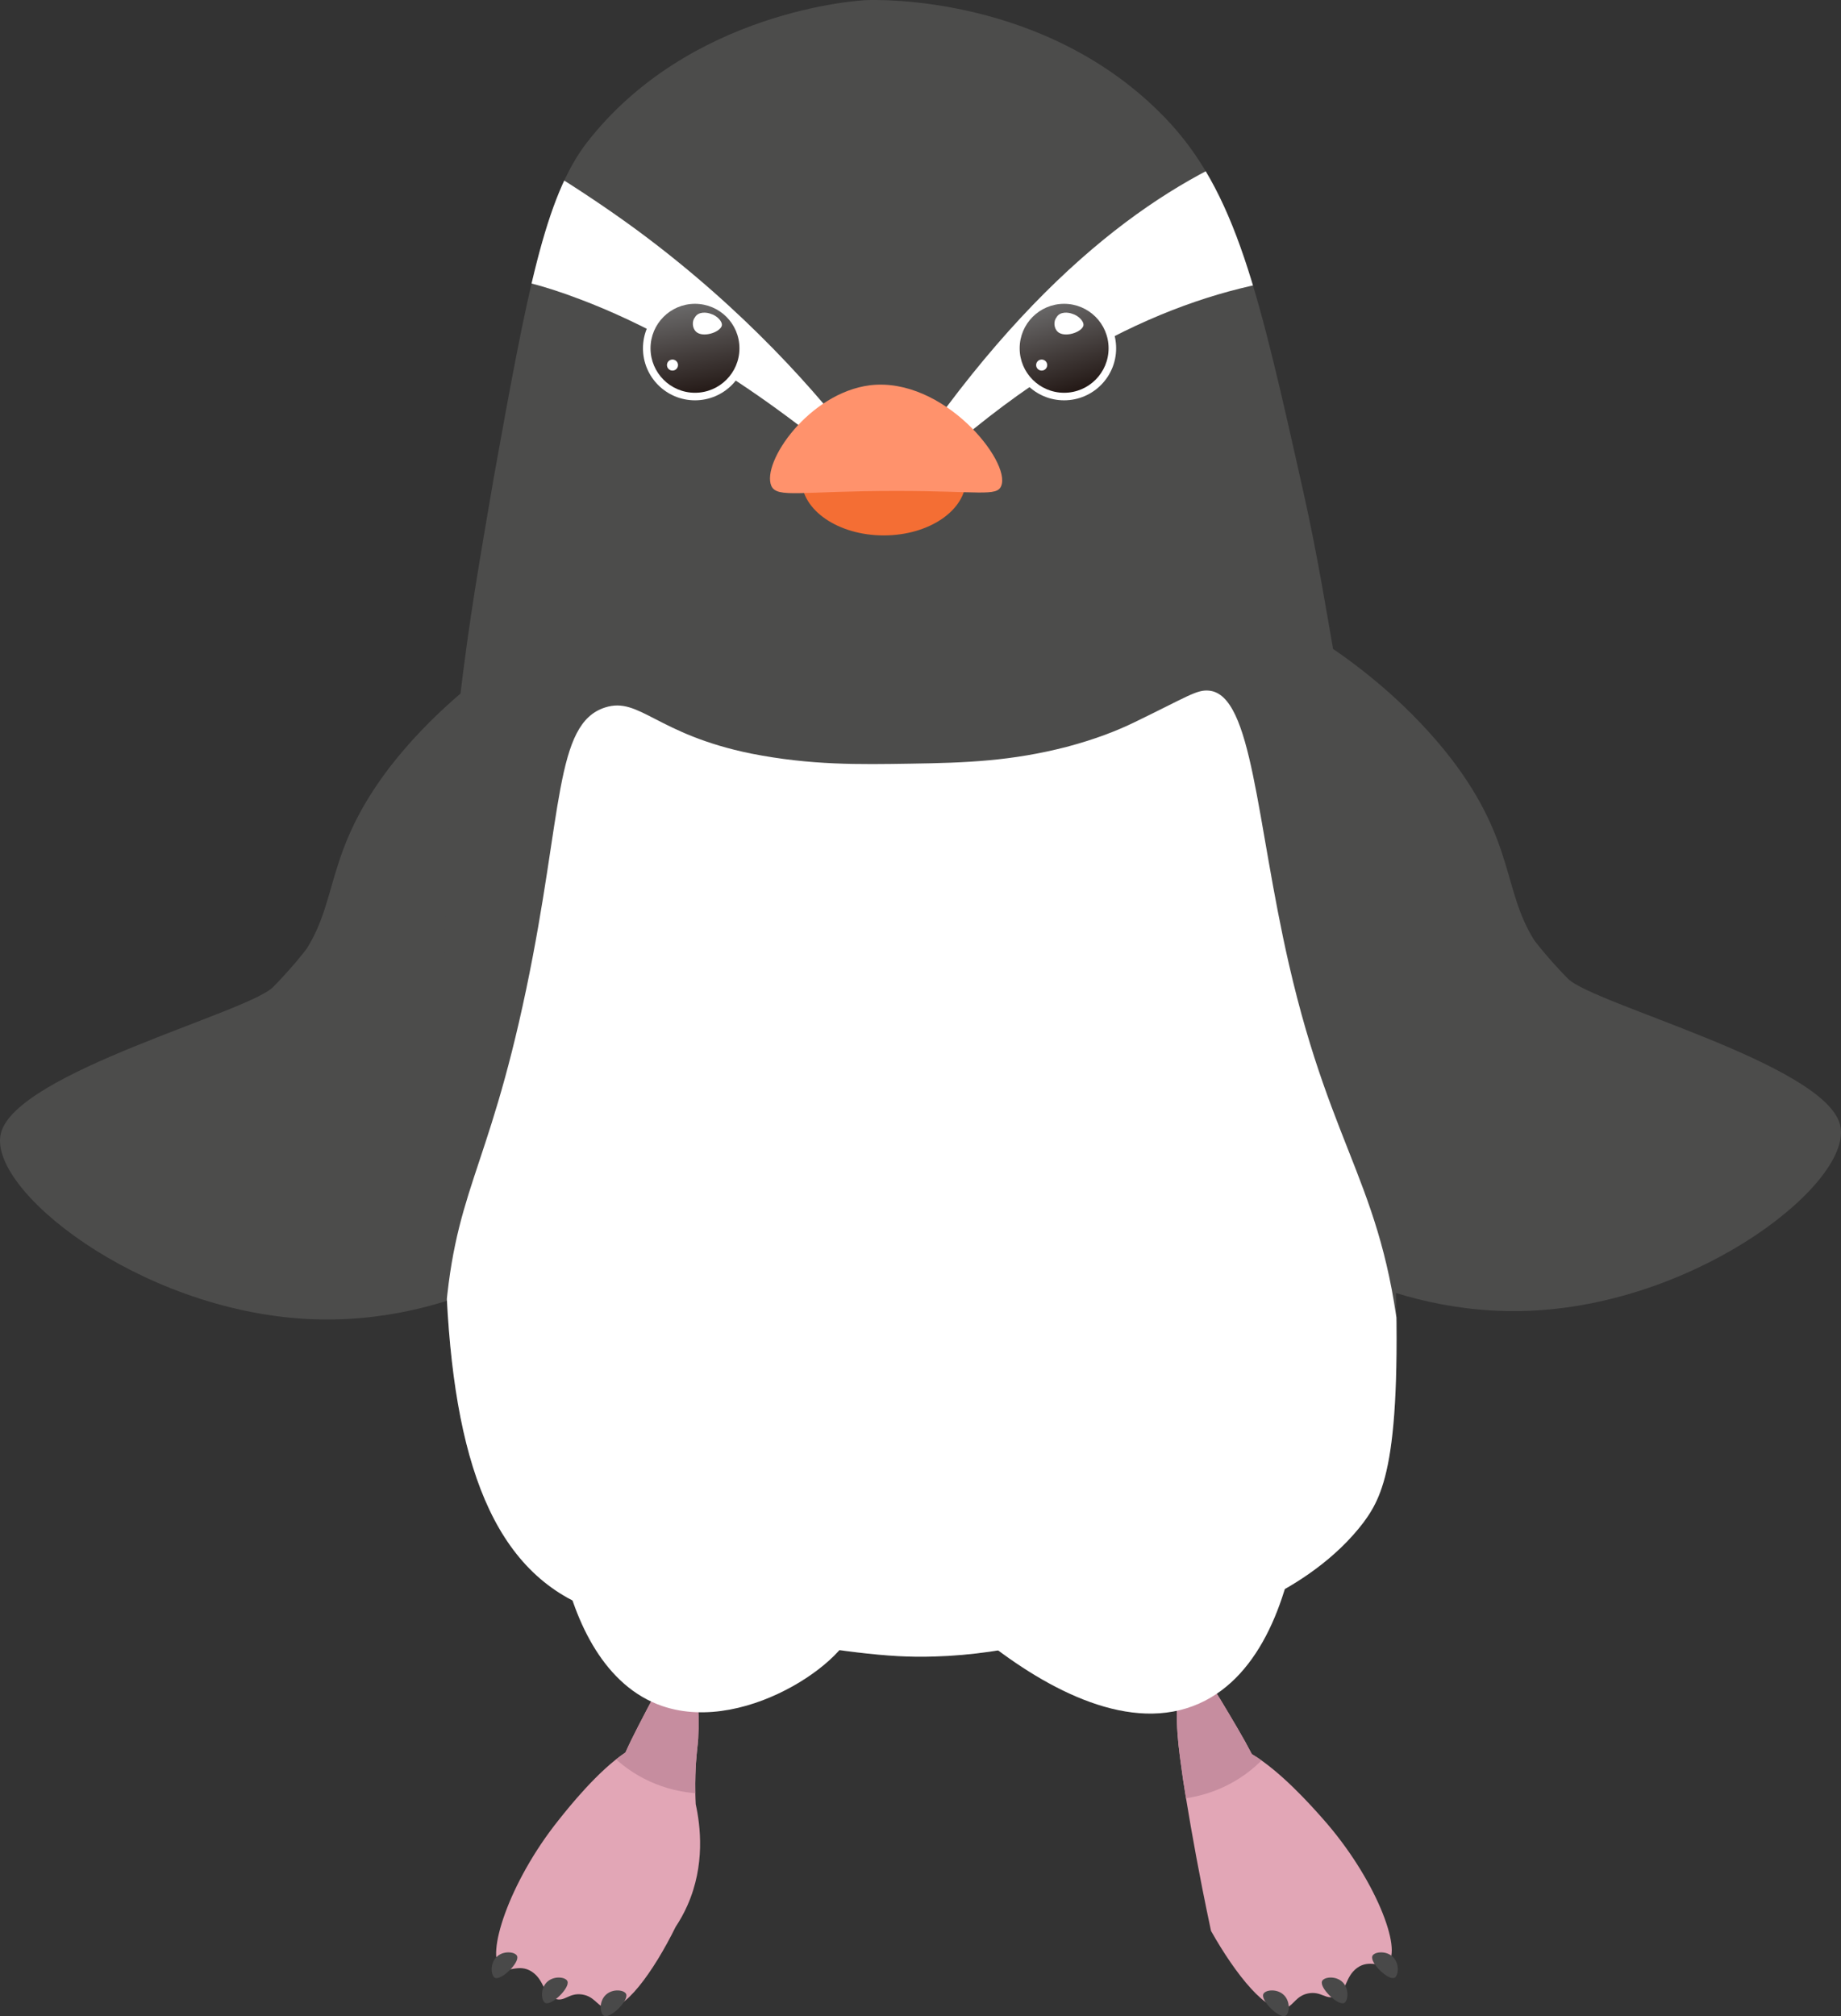<?xml version="1.0" encoding="UTF-8"?><svg id="_レイヤー_2" xmlns="http://www.w3.org/2000/svg" xmlns:xlink="http://www.w3.org/1999/xlink" viewBox="0 0 219.441 240.269"><rect x="0" y="0" width="219.441" height="240.269" fill="#333333" stroke="none"/><defs><style>.cls-1{clip-path:url(#clippath-2);}.cls-2,.cls-3{fill:#e2a6b6;}.cls-4{fill:none;}.cls-4,.cls-5,.cls-6,.cls-7,.cls-8,.cls-9,.cls-10,.cls-11,.cls-3,.cls-12{stroke-width:0px;}.cls-5{fill:url(#_名称未設定グラデーション_6-2);}.cls-13{clip-path:url(#clippath-1);}.cls-6{fill:#f46e34;}.cls-7{fill:#ff926c;}.cls-8{fill:url(#_名称未設定グラデーション_6);}.cls-14{clip-path:url(#clippath);}.cls-9{fill:#fff;}.cls-10{fill:#c68d9f;}.cls-11{fill:#4c4c4b;}.cls-12{fill:#494949;}</style><clipPath id="clippath"><path class="cls-4" d="M166.14,146.705c1.2,26.7-1.1,31.3-3.6,34.7-6.5,8.6-18.8,12.4-19.6,11.3-.4-.6,2-2.3,1.6-3.2-1.1-2-15.1,7.4-33.2,7.9-5.8.2-11.2-.7-22.2-2.4-12.2-1.9-18.4-2.8-21.5-4.6-10.7-6-14.5-20.9-14.6-44,0-21.3-.9-39.4,1.7-62.5,1.2-10.3,2.4-16.9,4.1-26.9,4-22.2,6.1-33.5,11.1-40C82.14,1.305,102.34.005,103.54.005c.9,0,21.1-.7,35.3,14,8.5,8.8,11.2,20.8,16.6,45,1.6,7.2,2.6,13.4,4,21.5,4.2,25.8,5.7,44.2,6.7,66.2v0Z"/></clipPath><clipPath id="clippath-1"><path class="cls-3" d="M83.224,207.19c-.038.732-.274,2.161-.336,4.291-.043,1.48-.003,2.701.039,3.518.559,2.55,1.151,7.242-.989,12.066-.423.953-.904,1.803-1.404,2.555-2.61,5.29-6.26,10.45-8.48,9.64-.9-.32-1.27-1.37-2.67-1.58-1.62-.23-2.07.94-3.25.5-1.4-.45-1.22-2.23-2.76-3.23-1.54-.99-2.85.2-3.66-.4-1.87-1.38.89-10.18,6.86-17.64,1.26-1.59,4.7-5.88,7.98-8.07.41-.92.92-1.97,1.54-3.17,2.76-5.32,4.17-8.04,5.4-7.8,1.74.35,1.88,6.41,1.73,9.32Z"/></clipPath><clipPath id="clippath-2"><path class="cls-3" d="M140.465,207.848c.204,1.939.578,4.265.565,4.267-.007.001-.13-.778-.238-1.476.71,4.661,1.538,9.438,2.501,14.321.342,1.734.694,3.448,1.056,5.142,2.889,5.143,6.809,10.101,8.983,9.173.882-.368,1.195-1.436,2.582-1.72,1.605-.316,2.117.828,3.272.326,1.374-.524,1.099-2.292,2.584-3.373,1.485-1.071,2.857.048,3.633-.595,1.794-1.478-1.432-10.118-7.792-17.249-1.343-1.52-5.007-5.621-8.4-7.632-.459-.897-1.024-1.918-1.707-3.083-3.04-5.165-4.593-7.806-5.809-7.501-1.719.442-1.535,6.501-1.23,9.399Z"/></clipPath><linearGradient id="_名称未設定グラデーション_6" x1="58.865" y1="151.685" x2="69.467" y2="151.685" gradientTransform="translate(-77.501 4.398) rotate(80.2) scale(1 -1)" gradientUnits="userSpaceOnUse"><stop offset="0" stop-color="#686767"/><stop offset="1" stop-color="#231815"/></linearGradient><linearGradient id="_名称未設定グラデーション_6-2" x1="66.239" y1="204.088" x2="76.842" y2="204.088" gradientTransform="translate(-89.184 31.677) rotate(73.3) scale(1 -1)" xlink:href="#_名称未設定グラデーション_6"/></defs><g id="_レイヤー_1-2"><path class="cls-11" d="M58.268,153.161c-.693-3.336-5.986-29.675-1.428-49.955,1.252-5.573,2.478-11.858,7-19.151,4.1-6.613,7.7-9.962,7-10.563-1.3-.945-15.1,5.926-24.4,17.949-7.6,9.962-6.1,15.63-9.9,21.642,0,0-.475.623-1.212,1.503-0.0 0-1.337,1.592-2.788,3.049-3.026,3.038-30.553,10.163-32.426,17.387-1.724,6.653,16.324,21.049,36.396,22.154,9.346.514,16.997-1.971,21.758-4.013Z"/><path class="cls-11" d="M161.172,152.161c.038-3.569.289-30.228-1.234-51.162-.38-5.221-.956-11.278-4.338-17.945-3.532-6.964-7.856-9.942-7-10.563,1.3-.945,15.1,5.926,24.4,17.949,7.6,9.962,6.1,15.63,9.9,21.642,0,0,.475.623,1.212,1.503 0.0 0,1.337,1.592,2.788,3.049,3.026,3.038,30.553,10.163,32.426,17.387,1.724,6.653-16.324,21.049-36.396,22.154-9.346.514-16.997-1.971-21.758-4.013Z"/><path class="cls-11" d="M166.14,146.705c1.2,26.7-1.1,31.3-3.6,34.7-6.5,8.6-18.8,12.4-19.6,11.3-.4-.6,2-2.3,1.6-3.2-1.1-2-15.1,7.4-33.2,7.9-5.8.2-11.2-.7-22.2-2.4-12.2-1.9-18.4-2.8-21.5-4.6-10.7-6-14.5-20.9-14.6-44,0-21.3-.9-39.4,1.7-62.5,1.2-10.3,2.4-16.9,4.1-26.9,4-22.2,6.1-33.5,11.1-40C82.14,1.305,102.34.005,103.54.005c.9,0,21.1-.7,35.3,14,8.5,8.8,11.2,20.8,16.6,45,1.6,7.2,2.6,13.4,4,21.5,4.2,25.8,5.7,44.2,6.7,66.2v0Z"/><g class="cls-14"><path class="cls-9" d="M102.74,53.705c-.9.3-1.8.6-2.7.8-13.6-11.2-24.2-16.3-30.8-18.8-9.4-3.6-13.3-3-14.2-1.6-.5.8,0,1.6-.8,2.8-1.5,2.4-5.5,2.4-5.9,2.4-7.3-.1-16-14.4-12.5-19.6,2.8-4.3,17.7-8.1,18-8.6,0,0,.2-.4.6-.8.5-.5,1.4-.9,1.4-1.1,0-.6-7.3-2-7.9-.6-.9,2.1,13.7,8.3,28.1,18.9,12.7,9.4,21.4,19.3,26.7,26.3l-0-.1Z"/><path class="cls-9" d="M108.24,54.705c.9.3,1.8.6,2.7.8,18.8-17,34.9-21.7,46.2-22.7,10-.9,22.2.4,22.7-2.1.7-3.6-21.6-17.2-22.6-18.7,0,0-.2-.4-.6-.8-.5-.5-1-.9-1.3-1h-.2s9.5-.8,9.9.5c.3,1.4-10.8,5.2-14.2,6.5-11.2,4.2-26.3,13.7-42.5,37.6l-.1-.1Z"/><path class="cls-9" d="M166.268,182.098c-3.442,13.925-12.322,22.889-17.057,26.935-13.668,11.68-29.131,12.698-34.471,12.972-3.415.175-25.581.961-43.89-15.403-3.153-2.818-10.144-9.105-14.56-19.758-4.351-10.494-3.884-19.578-3.338-28.289,1.047-16.715,5.08-18.243,9.788-40.751,4.376-20.922,3.337-31.578,9.4-33.5,4.1-1.3,6.1,3.2,17.4,5.5,7.1,1.4,12.9,1.3,19,1.2,6.6-.1,12-.3,18.6-2,3.474-.92,6.049-1.947,8.052-2.917,6.436-3.116,7.469-3.939,8.948-3.783,5.161.543,5.581,15.522,9.481,32.539,5.307,23.157,11.591,26.569,13.439,47.474,1.05,11.876-.342,17.965-.791,19.78Z"/></g><ellipse class="cls-6" cx="105.34" cy="57.105" rx="9.8" ry="6.7"/><path class="cls-7" d="M119.34,57.905c-.5,1.3-2.6.6-12.5.6-11.5,0-14.2.9-14.9-.6-1.2-2.8,4.5-11.1,11.8-12,8.7-1,16.8,9.1,15.6,12Z"/><path class="cls-2" d="M83.224,207.19c-.038.732-.274,2.161-.336,4.291-.043,1.48-.003,2.701.039,3.518.559,2.55,1.151,7.242-.989,12.066-.423.953-.904,1.803-1.404,2.555-2.61,5.29-6.26,10.45-8.48,9.64-.9-.32-1.27-1.37-2.67-1.58-1.62-.23-2.07.94-3.25.5-1.4-.45-1.22-2.23-2.76-3.23-1.54-.99-2.85.2-3.66-.4-1.87-1.38.89-10.18,6.86-17.64,1.26-1.59,4.7-5.88,7.98-8.07.41-.92.92-1.97,1.54-3.17,2.76-5.32,4.17-8.04,5.4-7.8,1.74.35,1.88,6.41,1.73,9.32Z"/><g class="cls-13"><ellipse class="cls-10" cx="84.213" cy="198.999" rx="15.594" ry="14.747"/></g><path class="cls-2" d="M140.465,207.848c.204,1.939.578,4.265.565,4.267-.007.001-.13-.778-.238-1.476.71,4.661,1.538,9.438,2.501,14.321.342,1.734.694,3.448,1.056,5.142,2.889,5.143,6.809,10.101,8.983,9.173.882-.368,1.195-1.436,2.582-1.72,1.605-.316,2.117.828,3.272.326,1.374-.524,1.099-2.292,2.584-3.373,1.485-1.071,2.857.048,3.633-.595,1.794-1.478-1.432-10.118-7.792-17.249-1.343-1.52-5.007-5.621-8.4-7.632-.459-.897-1.024-1.918-1.707-3.083-3.04-5.165-4.593-7.806-5.809-7.501-1.719.442-1.535,6.501-1.23,9.399Z"/><g class="cls-1"><ellipse class="cls-10" cx="139.041" cy="199.722" rx="15.594" ry="14.747" transform="translate(-10.466 7.709) rotate(-3.061)"/></g><path class="cls-9" d="M101.653,193.175c.821,3.686-12.364,13.673-22.713,10.131-13.692-4.686-14.15-30.225-11.8-31.1,1.327-.495,2.727,7.186,10.7,13.1,10.984,8.147,23.062,4.498,23.813,7.869Z"/><path class="cls-9" d="M104.29,181.57c-.69,1.007,22.441,28.659,38.65,21.435,14.96-6.667,13.093-38.177,11-38.7-1.2-.3-2.4,8.4-11,16.9-2.015,1.992-7.216,6.709-14.4,8-12.97,2.33-23.797-8.296-24.25-7.635Z"/><circle class="cls-9" cx="82.84" cy="41.505" r="6.2"/><circle class="cls-8" cx="82.84" cy="41.505" r="5.3"/><circle class="cls-9" cx="126.84" cy="41.505" r="6.2"/><circle class="cls-5" cx="126.84" cy="41.505" r="5.3"/><path class="cls-9" d="M82.84,37.805c.4-.7,1.4-.6,1.9-.4.7.2,1.4.9,1.3,1.4-.2.8-2.3,1.5-3.1.7-.4-.4-.5-1.2-.1-1.7h0Z"/><path class="cls-9" d="M125.94,37.805c.4-.7,1.4-.6,1.9-.4.7.2,1.4.9,1.3,1.4-.2.8-2.3,1.5-3.1.7-.4-.4-.5-1.2-.1-1.7h0Z"/><circle class="cls-9" cx="80.158" cy="43.504" r=".659"/><circle class="cls-9" cx="124.163" cy="43.504" r=".659"/><path class="cls-12" d="M61.63,233.087c.355.787-1.913,2.975-2.637,2.604-.481-.246-.663-1.818.33-2.604.824-.653,2.093-.475,2.308,0Z"/><path class="cls-12" d="M67.631,236.087c.355.787-1.913,2.975-2.637,2.604-.481-.246-.663-1.818.33-2.604.824-.653,2.093-.475,2.308,0Z"/><path class="cls-12" d="M74.632,237.623c.355.787-1.913,2.975-2.637,2.604-.481-.246-.663-1.818.33-2.604.824-.653,2.093-.475,2.308,0Z"/><path class="cls-12" d="M163.588,233.087c-.355.787,1.913,2.975,2.637,2.604.481-.246.663-1.818-.33-2.604-.824-.653-2.093-.475-2.308,0Z"/><path class="cls-12" d="M157.587,236.087c-.355.787,1.913,2.975,2.637,2.604.481-.246.663-1.818-.33-2.604-.824-.653-2.093-.475-2.308,0Z"/><path class="cls-12" d="M150.587,237.623c-.355.787,1.913,2.975,2.637,2.604.481-.246.663-1.818-.33-2.604-.824-.653-2.093-.475-2.308,0Z"/></g></svg>